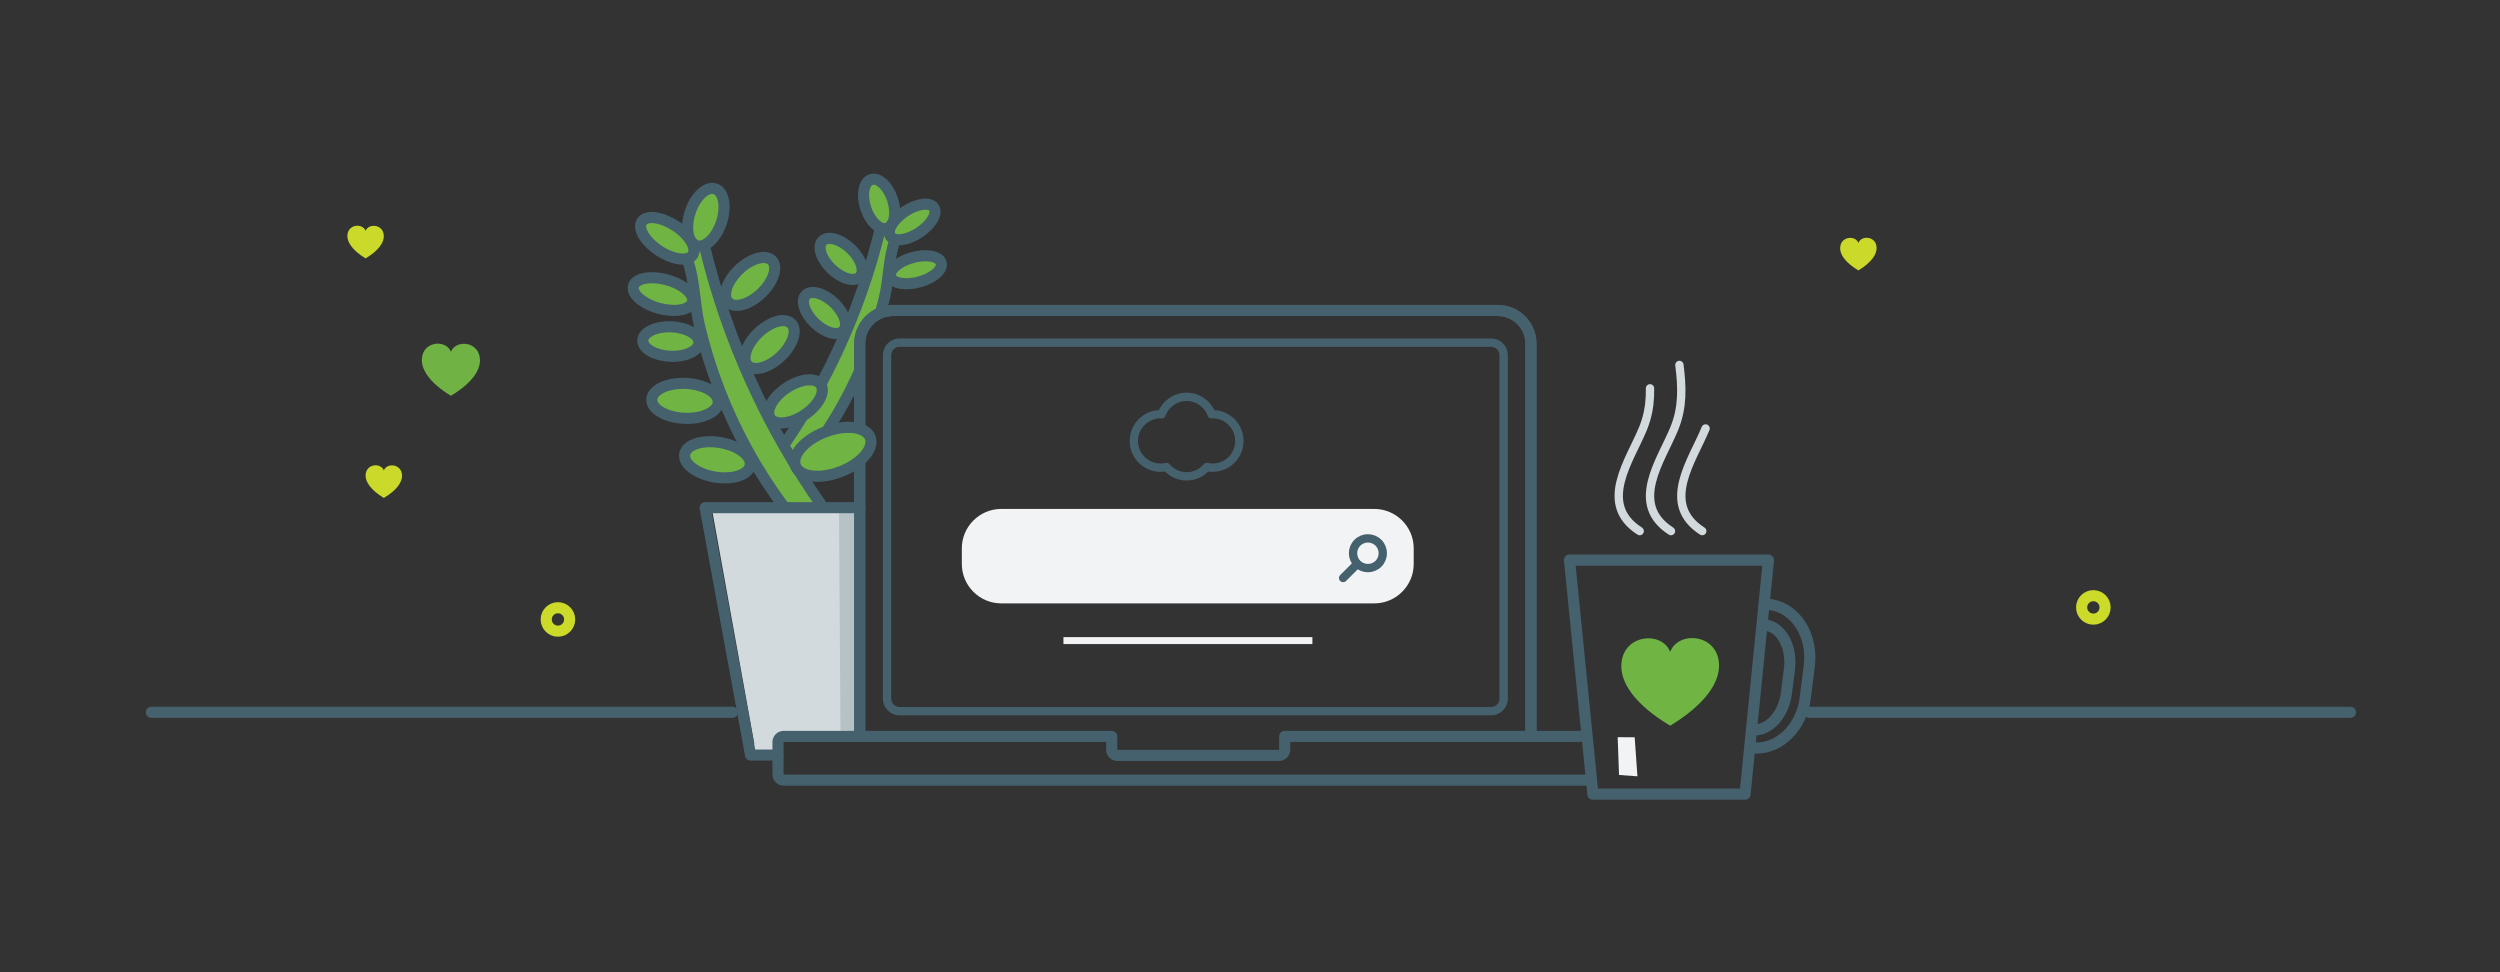 <?xml version="1.0" encoding="UTF-8"?>
<svg width="360px" height="140px" viewBox="0 0 360 140" version="1.1" xmlns="http://www.w3.org/2000/svg" xmlns:xlink="http://www.w3.org/1999/xlink">
    <rect x="0" y="0" width="360" height="140" fill="#333333" stroke="none"/>
    <!-- Generator: Sketch 49.1 (51147) - http://www.bohemiancoding.com/sketch -->
    <title>flourishes/large/car/where-compare-360x140 </title>
    <desc>Created with Sketch.</desc>
    <defs></defs>
    <g id="flourishes/large/car/where-compare-360x140-" stroke="none" stroke-width="1" fill="none" fill-rule="evenodd">
        <g id="Page-1" transform="translate(21, 25)">
            <path d="M43.931,25.666 C44.626,23.83 48.12,24.122 48.117,26.904 C48.117,28.291 47.05,30.129 43.929,31.992 C40.81,30.095 39.743,28.243 39.743,26.858 C39.745,24.092 43.234,23.812 43.931,25.666" id="Fill-1" fill="#70B344"></path>
            <path d="M31.646,8.243 C32.081,7.095 34.272,7.277 34.27,9.02 C34.27,9.889 33.6,11.04 31.645,12.209 C29.69,11.018 29.021,9.86 29.021,8.992 C29.022,7.258 31.208,7.083 31.646,8.243" id="Fill-3" fill="#CAD92A"></path>
            <path d="M34.27,42.74 C34.705,41.591 36.896,41.774 36.894,43.517 C36.894,44.386 36.224,45.538 34.269,46.705 C32.314,45.515 31.645,44.356 31.645,43.488 C31.646,41.755 33.833,41.58 34.27,42.74" id="Fill-5" fill="#CAD92A"></path>
            <path d="M61.032,64.201 C61.032,65.133 60.276,65.889 59.344,65.889 C58.411,65.889 57.655,65.133 57.655,64.201 C57.655,63.269 58.411,62.514 59.344,62.514 C60.276,62.514 61.032,63.269 61.032,64.201 Z" id="Stroke-7" stroke="#CCDB2A" stroke-width="1.6"></path>
            <path d="M246.607,9.977 C246.172,8.828 243.981,9.011 243.983,10.754 C243.983,11.623 244.653,12.775 246.608,13.942 C248.563,12.752 249.232,11.593 249.232,10.725 C249.231,8.992 247.045,8.817 246.607,9.977" id="Fill-9" fill="#CAD92A"></path>
            <path d="M282.131,62.467 C282.131,63.4 281.375,64.155 280.443,64.155 C279.51,64.155 278.754,63.4 278.754,62.467 C278.754,61.535 279.51,60.779 280.443,60.779 C281.375,60.779 282.131,61.535 282.131,62.467 Z" id="Stroke-11" stroke="#CCDB2A" stroke-width="1.6"></path>
            <polygon id="Fill-13" fill="#F1F3F4" points="211.945 81.155 212.142 86.597 214.79 86.787 214.392 81.17"></polygon>
            <polygon id="Fill-15" fill="#D3DADD" points="102.291 48.104 81.483 48.104 87.615 82.074 87.177 83.2 90.704 83.481 91.501 80.948 103.418 80.948"></polygon>
            <polygon id="Fill-17" fill="#B7C2C7" points="99.813 48.202 100.027 80.436 103.248 80.294 102.833 48.117"></polygon>
            <path d="M108.115,8.956 C108.115,8.956 106.946,14.33 105.052,20.707 C104.786,21.604 103.379,22.522 103.085,23.448 C102.814,24.3 103.658,25.157 103.366,26.013 C101.37,31.862 98.898,37.572 96.261,40.097 L91.15,39.991 L100.176,25.162 L105.94,8.32 L108.115,8.956 Z" id="Fill-19" fill="#70B544"></path>
            <path d="M100.399,22.676 C99.605,23.449 97.765,22.912 96.29,21.476 C94.815,20.039 94.263,18.247 95.057,17.474 C95.851,16.699 97.691,17.238 99.166,18.674 C100.641,20.111 101.193,21.903 100.399,22.676" id="Fill-21" fill="#70B544"></path>
            <path d="M100.399,22.676 C99.605,23.449 97.765,22.912 96.29,21.476 C94.815,20.039 94.263,18.247 95.057,17.474 C95.851,16.699 97.691,17.238 99.166,18.674 C100.641,20.111 101.193,21.903 100.399,22.676 Z" id="Stroke-23" stroke="#46616E" stroke-width="1.6" stroke-linecap="round" stroke-linejoin="round"></path>
            <path d="M102.799,14.884 C102.005,15.658 100.165,15.12 98.69,13.684 C97.215,12.247 96.663,10.455 97.457,9.682 C98.251,8.907 100.091,9.446 101.566,10.882 C103.041,12.319 103.593,14.111 102.799,14.884" id="Fill-25" fill="#70B544"></path>
            <path d="M102.799,14.884 C102.005,15.658 100.165,15.12 98.69,13.684 C97.215,12.247 96.663,10.455 97.457,9.682 C98.251,8.907 100.091,9.446 101.566,10.882 C103.041,12.319 103.593,14.111 102.799,14.884 Z" id="Stroke-27" stroke="#46616E" stroke-width="1.6" stroke-linecap="round" stroke-linejoin="round"></path>
            <path d="M106.723,7.872 C105.651,8.199 104.277,6.892 103.654,4.952 C103.031,3.013 103.395,1.177 104.468,0.85 C105.54,0.523 106.914,1.83 107.536,3.769 C108.159,5.709 107.795,7.546 106.723,7.872" id="Fill-29" fill="#70B544"></path>
            <path d="M106.723,7.872 C105.651,8.199 104.277,6.892 103.654,4.952 C103.031,3.013 103.395,1.177 104.468,0.85 C105.54,0.523 106.914,1.83 107.536,3.769 C108.159,5.709 107.795,7.546 106.723,7.872 Z" id="Stroke-31" stroke="#46616E" stroke-width="1.6" stroke-linecap="round" stroke-linejoin="round"></path>
            <path d="M114.525,12.847 C114.805,13.814 113.403,15.044 111.394,15.595 C109.385,16.147 107.531,15.81 107.251,14.843 C106.971,13.877 108.373,12.647 110.382,12.095 C112.391,11.544 114.246,11.88 114.525,12.847" id="Fill-33" fill="#70B544"></path>
            <path d="M114.525,12.847 C114.805,13.814 113.403,15.044 111.394,15.595 C109.385,16.147 107.531,15.81 107.251,14.843 C106.971,13.877 108.373,12.647 110.382,12.095 C112.391,11.544 114.246,11.88 114.525,12.847 Z" id="Stroke-35" stroke="#46616E" stroke-width="1.6" stroke-linecap="round" stroke-linejoin="round"></path>
            <path d="M113.472,4.882 C114.055,5.711 113.131,7.314 111.409,8.462 C109.687,9.611 107.819,9.871 107.236,9.042 C106.654,8.214 107.577,6.611 109.299,5.462 C111.021,4.314 112.889,4.054 113.472,4.882" id="Fill-37" fill="#70B544"></path>
            <path d="M113.472,4.882 C114.055,5.711 113.131,7.314 111.409,8.462 C109.687,9.611 107.819,9.871 107.236,9.042 C106.654,8.214 107.577,6.611 109.299,5.462 C111.021,4.314 112.889,4.054 113.472,4.882 Z" id="Stroke-39" stroke="#46616E" stroke-width="1.6" stroke-linecap="round" stroke-linejoin="round"></path>
            <path d="M105.681,8.27 C103.873,15.666 101.147,22.846 97.592,29.614 C95.701,33.212 93.576,36.695 91.23,40.031" id="Stroke-41" stroke="#46616E" stroke-width="1.6" stroke-linecap="round" stroke-linejoin="round"></path>
            <path d="M105.786,20.061 C105.997,19.305 106.194,18.546 106.375,17.784 C106.991,15.2 106.955,12.194 107.825,9.723" id="Stroke-43" stroke="#46616E" stroke-width="1.6" stroke-linecap="round" stroke-linejoin="round"></path>
            <path d="M95.966,40.08 C98.646,36.48 100.915,32.593 102.735,28.516" id="Stroke-45" stroke="#46616E" stroke-width="1.6" stroke-linecap="round" stroke-linejoin="round"></path>
            <path d="M77.7,11.642 C77.7,11.642 84.045,40.812 91.532,47.98 L97.497,47.857 L86.964,30.553 L80.238,10.901 L77.7,11.642 Z" id="Fill-47" fill="#70B544"></path>
            <path d="M77.597,40.389 C77.347,41.755 79.255,43.23 81.859,43.682 C84.464,44.135 86.778,43.395 87.028,42.029 C87.278,40.663 85.37,39.189 82.766,38.737 C80.161,38.284 77.847,39.024 77.597,40.389" id="Fill-49" fill="#70B544"></path>
            <path d="M77.597,40.389 C77.347,41.755 79.255,43.23 81.859,43.682 C84.464,44.135 86.778,43.395 87.028,42.029 C87.278,40.663 85.37,39.189 82.766,38.737 C80.161,38.284 77.847,39.024 77.597,40.389 Z" id="Stroke-51" stroke="#46616E" stroke-width="1.6" stroke-linecap="round" stroke-linejoin="round"></path>
            <path d="M89.942,35.26 C90.694,36.307 92.919,36.053 94.915,34.694 C96.909,33.335 97.918,31.385 97.166,30.339 C96.415,29.293 94.189,29.547 92.194,30.906 C90.2,32.265 89.192,34.214 89.942,35.26" id="Fill-53" fill="#70B544"></path>
            <path d="M89.942,35.26 C90.694,36.307 92.919,36.053 94.915,34.694 C96.909,33.335 97.918,31.385 97.166,30.339 C96.415,29.293 94.189,29.547 92.194,30.906 C90.2,32.265 89.192,34.214 89.942,35.26 Z" id="Stroke-55" stroke="#46616E" stroke-width="1.6" stroke-linecap="round" stroke-linejoin="round"></path>
            <path d="M86.704,27.653 C87.63,28.555 89.778,27.928 91.499,26.252 C93.219,24.575 93.864,22.484 92.936,21.582 C92.01,20.678 89.864,21.306 88.141,22.983 C86.421,24.659 85.776,26.75 86.704,27.653" id="Fill-57" fill="#70B544"></path>
            <path d="M86.704,27.653 C87.63,28.555 89.778,27.928 91.499,26.252 C93.219,24.575 93.864,22.484 92.936,21.582 C92.01,20.678 89.864,21.306 88.141,22.983 C86.421,24.659 85.776,26.75 86.704,27.653 Z" id="Stroke-59" stroke="#46616E" stroke-width="1.6" stroke-linecap="round" stroke-linejoin="round"></path>
            <path d="M83.903,18.56 C84.83,19.463 86.977,18.835 88.698,17.16 C90.419,15.483 91.063,13.392 90.136,12.489 C89.21,11.586 87.063,12.213 85.341,13.89 C83.62,15.567 82.976,17.658 83.903,18.56" id="Fill-61" fill="#70B544"></path>
            <path d="M83.903,18.56 C84.83,19.463 86.977,18.835 88.698,17.16 C90.419,15.483 91.063,13.392 90.136,12.489 C89.21,11.586 87.063,12.213 85.341,13.89 C83.62,15.567 82.976,17.658 83.903,18.56 Z" id="Stroke-63" stroke="#46616E" stroke-width="1.6" stroke-linecap="round" stroke-linejoin="round"></path>
            <path d="M79.325,10.378 C80.576,10.759 82.179,9.233 82.906,6.971 C83.633,4.708 83.208,2.565 81.957,2.184 C80.706,1.802 79.102,3.327 78.376,5.59 C77.649,7.854 78.074,9.996 79.325,10.378" id="Fill-65" fill="#70B544"></path>
            <path d="M79.325,10.378 C80.576,10.759 82.179,9.233 82.906,6.971 C83.633,4.708 83.208,2.565 81.957,2.184 C80.706,1.802 79.102,3.327 78.376,5.59 C77.649,7.854 78.074,9.996 79.325,10.378 Z" id="Stroke-67" stroke="#46616E" stroke-width="1.6" stroke-linecap="round" stroke-linejoin="round"></path>
            <path d="M72.86,32.511 C72.795,33.897 74.885,35.115 77.528,35.233 C80.171,35.35 82.365,34.322 82.43,32.935 C82.495,31.549 80.405,30.33 77.762,30.213 C75.12,30.096 72.925,31.125 72.86,32.511" id="Fill-69" fill="#70B544"></path>
            <path d="M72.86,32.511 C72.795,33.897 74.885,35.115 77.528,35.233 C80.171,35.35 82.365,34.322 82.43,32.935 C82.495,31.549 80.405,30.33 77.762,30.213 C75.12,30.096 72.925,31.125 72.86,32.511 Z" id="Stroke-71" stroke="#46616E" stroke-width="1.6" stroke-linecap="round" stroke-linejoin="round"></path>
            <path d="M71.565,24.004 C71.51,25.174 73.275,26.203 75.507,26.302 C77.739,26.401 79.593,25.532 79.648,24.361 C79.702,23.192 77.937,22.162 75.705,22.064 C73.473,21.964 71.62,22.833 71.565,24.004" id="Fill-73" fill="#70B544"></path>
            <path d="M71.565,24.004 C71.51,25.174 73.275,26.203 75.507,26.302 C77.739,26.401 79.593,25.532 79.648,24.361 C79.702,23.192 77.937,22.162 75.705,22.064 C73.473,21.964 71.62,22.833 71.565,24.004 Z" id="Stroke-75" stroke="#46616E" stroke-width="1.6" stroke-linecap="round" stroke-linejoin="round"></path>
            <path d="M70.22,16.183 C69.894,17.311 71.53,18.746 73.874,19.39 C76.218,20.033 78.383,19.64 78.709,18.512 C79.035,17.384 77.399,15.949 75.055,15.305 C72.711,14.662 70.546,15.055 70.22,16.183" id="Fill-77" fill="#70B544"></path>
            <path d="M70.22,16.183 C69.894,17.311 71.53,18.746 73.874,19.39 C76.218,20.033 78.383,19.64 78.709,18.512 C79.035,17.384 77.399,15.949 75.055,15.305 C72.711,14.662 70.546,15.055 70.22,16.183 Z" id="Stroke-79" stroke="#46616E" stroke-width="1.6" stroke-linecap="round" stroke-linejoin="round"></path>
            <path d="M71.448,6.889 C70.769,7.856 71.847,9.726 73.856,11.067 C75.865,12.407 78.044,12.71 78.725,11.743 C79.404,10.777 78.328,8.907 76.317,7.566 C74.308,6.225 72.129,5.922 71.448,6.889" id="Fill-81" fill="#70B544"></path>
            <path d="M71.448,6.889 C70.769,7.856 71.847,9.726 73.856,11.067 C75.865,12.407 78.044,12.71 78.725,11.743 C79.404,10.777 78.328,8.907 76.317,7.566 C74.308,6.225 72.129,5.922 71.448,6.889 Z" id="Stroke-83" stroke="#46616E" stroke-width="1.6" stroke-linecap="round" stroke-linejoin="round"></path>
            <path d="M80.54,10.841 C83.771,24.061 89.519,36.693 97.403,47.903" id="Stroke-85" stroke="#46616E" stroke-width="1.6" stroke-linecap="round" stroke-linejoin="round"></path>
            <path d="M91.877,47.961 C88.001,42.755 84.862,37.032 82.544,31.013 C81.404,28.053 80.463,25.022 79.73,21.942 C79.012,18.928 79.054,15.42 78.038,12.537" id="Stroke-87" stroke="#46616E" stroke-width="1.6" stroke-linecap="round" stroke-linejoin="round"></path>
            <polyline id="Stroke-89" stroke="#46616E" stroke-width="1.6" stroke-linecap="round" stroke-linejoin="round" points="102.822 48.104 80.54 48.104 87.081 83.728 91.03 83.728"></polyline>
            <path d="M209.105,88.553 L229.562,88.553 L232.771,56.453 L205.895,56.453 L209.105,88.553 Z M230.287,90.156 L208.38,90.156 C207.968,90.156 207.623,89.844 207.582,89.434 L204.212,55.732 C204.19,55.506 204.263,55.282 204.415,55.114 C204.567,54.946 204.783,54.85 205.01,54.85 L233.657,54.85 C233.883,54.85 234.099,54.946 234.251,55.114 C234.403,55.282 234.477,55.506 234.455,55.732 L231.085,89.434 C231.044,89.844 230.699,90.156 230.287,90.156 Z" id="Fill-91" fill="#46616E"></path>
            <path d="M231.97,83.518 C231.701,83.518 231.43,83.501 231.157,83.467 C230.718,83.412 230.407,83.01 230.463,82.572 C230.518,82.131 230.928,81.825 231.358,81.876 C234.604,82.285 237.657,79.397 238.158,75.434 L238.746,70.778 C239.246,66.815 237.01,63.257 233.761,62.847 C233.322,62.791 233.011,62.391 233.066,61.952 C233.122,61.512 233.531,61.203 233.962,61.257 C238.088,61.778 240.947,66.139 240.336,70.979 L239.749,75.635 C239.178,80.155 235.778,83.518 231.97,83.518" id="Fill-93" fill="#46616E"></path>
            <path d="M219.505,68.87 C218.338,65.785 212.468,66.276 212.469,70.951 C212.469,73.281 214.264,76.37 219.507,79.499 C224.749,76.311 226.542,73.203 226.542,70.874 C226.541,66.225 220.677,65.754 219.505,68.87" id="Fill-95" fill="#70B544"></path>
            <path d="M231.701,80.897 C231.537,80.897 231.372,80.886 231.208,80.866 C230.769,80.81 230.458,80.41 230.513,79.97 C230.569,79.531 230.978,79.221 231.409,79.276 C232.266,79.384 233.153,78.997 233.909,78.186 C234.731,77.303 235.28,76.054 235.455,74.668 L235.885,71.266 C236.06,69.88 235.839,68.534 235.262,67.475 C234.731,66.501 233.967,65.907 233.111,65.798 C232.672,65.743 232.361,65.342 232.416,64.903 C232.471,64.463 232.879,64.155 233.312,64.208 C234.693,64.382 235.885,65.27 236.669,66.708 C237.405,68.06 237.692,69.751 237.475,71.467 L237.045,74.87 C236.829,76.586 236.131,78.153 235.081,79.279 C234.097,80.334 232.914,80.897 231.701,80.897" id="Fill-97" fill="#46616E"></path>
            <path d="M220.834,27.551 C221.227,30.723 221.36,33.609 220.101,36.697 C218.231,41.284 213.532,47.575 219.623,51.478" id="Stroke-99" stroke="#D3DADD" stroke-width="1.2" stroke-linecap="round"></path>
            <path d="M216.6,30.919 C216.627,32.43 216.488,33.912 216.041,35.429 C215.917,35.849 215.77,36.271 215.596,36.696 C213.726,41.284 209.027,47.575 215.118,51.478" id="Stroke-101" stroke="#D3DADD" stroke-width="1.2" stroke-linecap="round"></path>
            <path d="M224.606,36.697 C222.736,41.285 218.037,47.576 224.127,51.478" id="Stroke-103" stroke="#D3DADD" stroke-width="1.2" stroke-linecap="round"></path>
            <path d="M176.906,61.887 L123.17,61.887 C120.054,61.887 117.504,59.337 117.504,56.22 L117.504,53.954 C117.504,50.837 120.054,48.287 123.17,48.287 L176.906,48.287 C180.023,48.287 182.573,50.837 182.573,53.954 L182.573,56.22 C182.573,59.337 180.023,61.887 176.906,61.887" id="Fill-105" fill="#F1F3F4"></path>
            <path d="M174.464,53.151 C173.627,53.988 173.627,55.344 174.464,56.181 C175.301,57.017 176.657,57.017 177.494,56.181 C178.331,55.344 178.331,53.988 177.494,53.151 C176.657,52.314 175.301,52.314 174.464,53.151 Z" id="Stroke-107" stroke="#46616E" stroke-width="1.2" stroke-linecap="round" stroke-linejoin="round"></path>
            <path d="M174.392,56.253 L172.409,58.235" id="Stroke-109" stroke="#46616E" stroke-width="1.2" stroke-linecap="round" stroke-linejoin="round"></path>
            <path d="M132.136,67.246 L167.986,67.246" id="Stroke-111" stroke="#F1F3F4"></path>
            <path d="M102.803,80.379 L102.803,24.476 C102.803,21.854 104.949,19.708 107.571,19.708 L194.688,19.708 C197.311,19.708 199.456,21.854 199.456,24.476 L199.456,80.379" id="Stroke-113" stroke="#46616E" stroke-width="1.6" stroke-linecap="round" stroke-linejoin="round"></path>
            <path d="M102.803,80.379 L102.803,24.476 C102.803,21.854 104.949,19.708 107.571,19.708 L194.688,19.708 C197.311,19.708 199.456,21.854 199.456,24.476 L199.456,80.379" id="Stroke-115" stroke="#46616E" stroke-width="1.6" stroke-linecap="round" stroke-linejoin="round"></path>
            <path d="M106.734,75.605 L106.734,26.14 C106.734,25.147 107.546,24.335 108.539,24.335 L193.722,24.335 C194.714,24.335 195.526,25.147 195.526,26.14 L195.526,75.605 C195.526,76.597 194.714,77.41 193.722,77.41 L108.539,77.41 C107.546,77.41 106.734,76.597 106.734,75.605 Z" id="Stroke-117" stroke="#46616E" stroke-width="1.2" stroke-linecap="round" stroke-linejoin="round"></path>
            <path d="M206.467,81.04 L163.999,81.04 L163.999,82.957 C163.999,83.408 163.629,83.778 163.178,83.778 L139.904,83.778 C139.452,83.778 139.083,83.408 139.083,82.957 L139.083,81.04 L91.851,81.04 C91.399,81.04 91.03,81.409 91.03,81.861 L91.03,86.516 C91.03,86.968 91.399,87.338 91.851,87.338 L207.595,87.338" id="Stroke-119" stroke="#46616E" stroke-width="1.6" stroke-linecap="round" stroke-linejoin="round"></path>
            <path d="M153.62,34.644 C153.569,34.644 153.522,34.657 153.471,34.659 C152.926,33.194 151.527,32.146 149.873,32.146 C148.218,32.146 146.82,33.194 146.275,34.659 C146.224,34.657 146.177,34.644 146.126,34.644 C143.998,34.644 142.274,36.368 142.274,38.495 C142.274,40.622 143.998,42.346 146.126,42.346 C146.416,42.346 146.697,42.308 146.969,42.248 C147.675,43.066 148.707,43.595 149.873,43.595 C151.039,43.595 152.071,43.066 152.777,42.248 C153.049,42.308 153.33,42.346 153.62,42.346 C155.747,42.346 157.471,40.622 157.471,38.495 C157.471,36.368 155.747,34.644 153.62,34.644 Z" id="Stroke-121" stroke="#46616E" stroke-width="1.2" stroke-linecap="round" stroke-linejoin="round"></path>
            <path d="M93.572,42.163 C94.229,43.724 97.161,44.05 100.12,42.889 C103.08,41.727 104.946,39.52 104.289,37.959 C103.631,36.395 100.699,36.071 97.74,37.231 C94.781,38.392 92.915,40.6 93.572,42.163" id="Fill-123" fill="#70B544"></path>
            <path d="M93.572,42.163 C94.229,43.724 97.161,44.05 100.12,42.889 C103.08,41.727 104.946,39.52 104.289,37.959 C103.631,36.395 100.699,36.071 97.74,37.231 C94.781,38.392 92.915,40.6 93.572,42.163 Z" id="Stroke-125" stroke="#46616E" stroke-width="1.6" stroke-linecap="round" stroke-linejoin="round"></path>
            <path d="M0.8,77.569 L84.46,77.569" id="Stroke-127" stroke="#46616E" stroke-width="1.6" stroke-linecap="round" stroke-linejoin="round"></path>
            <path d="M239.499,77.569 L317.467,77.569" id="Stroke-129" stroke="#46616E" stroke-width="1.6" stroke-linecap="round" stroke-linejoin="round"></path>
        </g>
    </g>
</svg>